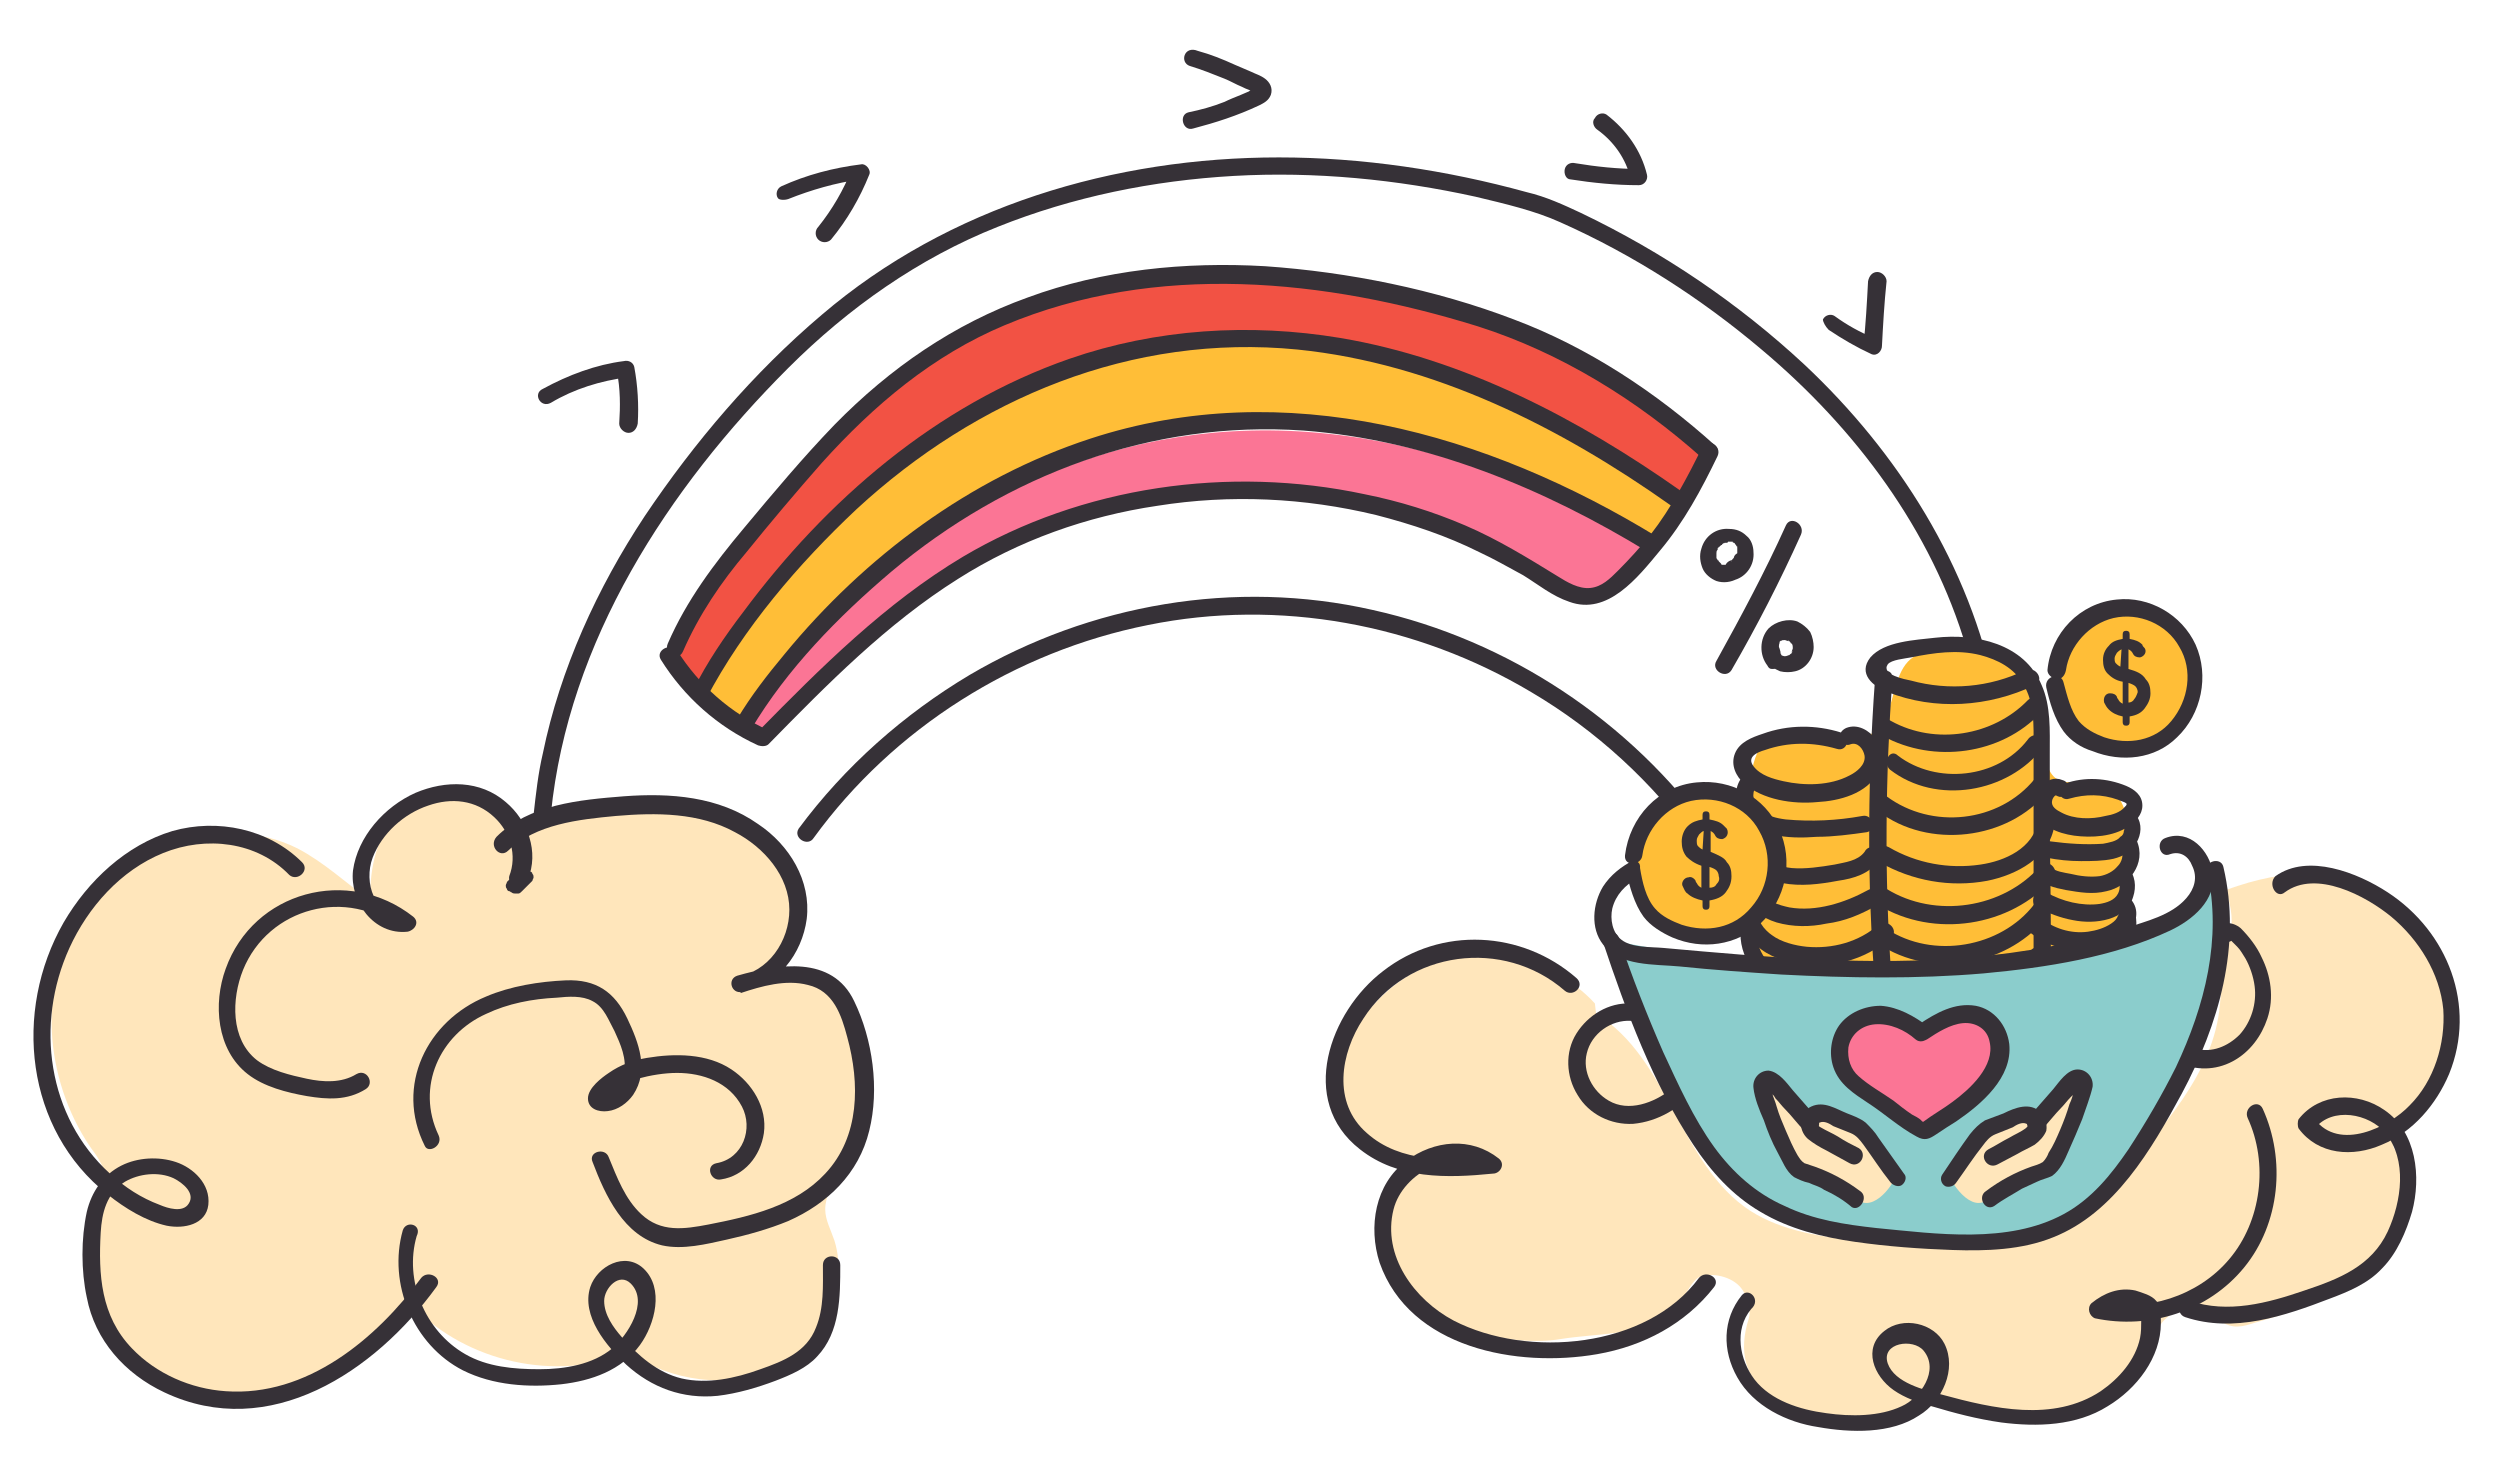 <?xml version="1.0" encoding="UTF-8"?> <svg xmlns="http://www.w3.org/2000/svg" xmlns:xlink="http://www.w3.org/1999/xlink" version="1.1" id="Camada_1" x="0px" y="0px" viewBox="0 0 216 127" style="enable-background:new 0 0 216 127;" xml:space="preserve"> <style type="text/css"> .st0{fill:#F3A18B;} .st1{fill:#8ACCCC;} .st2{fill:#FFE6BB;} .st3{fill:#A2CFA1;} .st4{fill:#8C6AAA;} .st5{fill:#E95346;} .st6{fill:#FABC39;} .st7{fill:#363137;} .st8{fill:#ED7494;} .st9{fill:#2D2250;} .st10{fill:#2C2151;} .st11{fill:#562C85;} .st12{fill:#D8D8D8;} .st13{fill:#B66C4A;} .st14{fill:#62378C;} .st15{fill:none;} .st16{fill:#412B59;} .st17{fill:#FCA48C;} .st18{fill:#B76C4B;} .st19{fill:#8D69B4;} .st20{fill:#FB7595;} .st21{fill:#8BCDCC;} .st22{fill:#FFBE37;} .st23{fill:#9FDEA5;} .st24{fill:#D9D9D9;} .st25{fill:#944A3B;} .st26{fill:#F25244;} .st27{fill:#572A89;} .st28{fill:#2C0755;} </style> <g> <circle class="st22" cx="183.6" cy="58.5" r="6.1"></circle> <path class="st7" d="M183.9,57.8v-1.7c0.2,0.1,0.3,0.2,0.4,0.4c0.1,0.2,0.3,0.3,0.6,0.3l0,0c0.4-0.1,0.6-0.5,0.4-0.8 c-0.1-0.1-0.2-0.2-0.2-0.3c-0.3-0.3-0.6-0.4-1.1-0.5v-0.4c0-0.2-0.1-0.3-0.3-0.3l0,0c-0.2,0-0.3,0.1-0.3,0.3v0.4 c-0.5,0.1-0.9,0.2-1.2,0.6c-0.3,0.3-0.5,0.7-0.5,1.2c0,0.5,0.1,0.9,0.4,1.2c0.3,0.3,0.7,0.6,1.3,0.7v1.9c-0.2-0.1-0.3-0.2-0.4-0.4 c-0.1-0.1-0.1-0.2-0.1-0.2c-0.1-0.2-0.3-0.3-0.6-0.3l0,0c-0.4,0-0.6,0.4-0.5,0.8c0.1,0.2,0.2,0.4,0.4,0.6c0.3,0.3,0.7,0.5,1.2,0.6 v0.5c0,0.2,0.1,0.3,0.3,0.3l0,0c0.2,0,0.3-0.1,0.3-0.3v-0.5c0.6-0.1,1-0.3,1.3-0.7c0.3-0.4,0.5-0.8,0.5-1.3c0-0.5-0.1-0.9-0.4-1.2 C185.1,58.2,184.6,58,183.9,57.8L183.9,57.8z M183.2,57.6c-0.2-0.1-0.3-0.2-0.4-0.3c-0.1-0.1-0.1-0.3-0.1-0.4 c0-0.2,0.1-0.3,0.2-0.5c0.1-0.1,0.2-0.2,0.4-0.3L183.2,57.6L183.2,57.6z M184.4,60.4c-0.1,0.2-0.3,0.3-0.5,0.3V59 c0.3,0.1,0.5,0.2,0.6,0.3c0.1,0.1,0.2,0.3,0.2,0.5C184.6,60.1,184.5,60.3,184.4,60.4L184.4,60.4z"></path> <g> <g> <path class="st7" d="M176.8,59.4c0.3,1.3,0.7,2.7,1.5,3.8c0.6,0.8,1.5,1.4,2.5,1.7c2.5,1,5.4,0.7,7.3-1.2c2.1-2,2.8-5.3,1.6-8 c-1.2-2.6-4-4.2-6.8-3.9c-3.2,0.3-5.7,2.9-6,6.1c0,0.4,0.4,0.7,0.8,0.8c0.4,0,0.7-0.3,0.8-0.8c0.3-2.1,2-4,4.1-4.5 c2.2-0.5,4.6,0.5,5.7,2.5c1.2,2,0.8,4.6-0.7,6.4c-1.4,1.7-3.7,2.1-5.8,1.4c-0.8-0.3-1.6-0.7-2.2-1.4c-0.7-0.9-1-2.2-1.3-3.3 C178.1,58,176.6,58.4,176.8,59.4L176.8,59.4z"></path> </g> </g> </g> <g> <path class="st26" d="M60.4,60c0,0,31.7-54.1,84.8-16.3l3-5c-5.2-4.7-12.9-8.8-19.5-10.9c-8.2-2.6-16.9-4.3-25.5-3.9 s-17.3,2.9-24.3,8C74,35.3,70,39.9,66.2,44.5c-3,3.6-6.1,7.2-7.9,11.5L60.4,60z"></path> </g> <g> <path class="st20" d="M65.1,63.3c0.5,0.3,1.1,0.3,1.5-0.1c4.9-5,9.9-10,15.9-13.7c15.2-9.5,35.9-9.3,50.8,0.6c1.5,1,3.2,2,4.8,1.5 c0.7-0.2,1.2-0.7,1.7-1.2c0.1-0.1,0.1-0.1,0.2-0.1L142,49c0.7-0.4,0.7-1.5,0-1.9c-45.4-26.7-72.7,8.3-77.1,14.6 C64.5,62.2,64.6,62.9,65.1,63.3L65.1,63.3z"></path> </g> <g> <path class="st22" d="M64.8,62.6c0,0,27.7-46.2,78.4-15l2-4C90.2,4.6,61,60,61,60L64.8,62.6z"></path> </g> <g> <path class="st2" d="M137.8,86.7c-1.9-2.1-4.6-3.4-7.4-3.9c-3.2-0.5-6.5,0-9.2,1.8s-6,5.9-6,9.1c0,3.2,3.6,5.3,6.6,6.4 c-2.1,3.7-3.4,8.5-0.6,11.6s9.5,4.7,13.6,4c3.1-0.5,6.7-0.3,9.4-2c1.2-0.7,1.7-3.3,3-3.5s2.9,0.3,3.5,1.5c0.3,0.7,0.6,1.5,0.4,2.2 c-0.9,2.8-0.4,5.3,2.1,6.8s8.2,2.4,11,1.4c0.7-0.2,1.3-0.6,2-0.6c0.8-0.1,1.7,0.2,2.5,0.4c4.7,1.3,9.8,0.7,14.1-1.5 c0.8-0.4,1.6-0.9,2.1-1.7c0.8-1.1,0.9-2.4,1.4-3.6c0.5-1.2,1.9-2.3,3.1-1.7c0.4,0.2,1.5,0.1,1.9,0.4c1,0.7,1.6,1,2.8,0.7 c2.7-0.8,5.4-1.5,7.8-3c2.4-1.5,5-3.8,5.4-6.6c0.2-1.4,1-2.6,1-4c0-0.6-1.7-1.4-1.5-2c0.3-0.6,0.7-1.2,1.2-1.7 c3.5-4.4,5.5-9.6,2.3-14.3s-7-10-18-6c1.2,3.5,0,4-0.5,9.9c-0.5,5.9-5.1,10.9-9.2,15.3c-1.9,2.1-4.1,3.9-6.8,4.9 c-2.1,0.7-4.5,0.8-6.7,0.8c-2.8-0.1-5.5-0.3-8.3-0.6c-3.3-0.3-6.8-0.8-9.6-2.6c-6.1-4-7-13.2-13.3-17"></path> </g> <g> <path class="st2" d="M44.2,75.3c1.6-2.2,0.3-5.7-2.2-6.9c-2.5-1.2-5.6-0.2-7.5,1.7S31.9,75,32,77.8c-2.1-1.5-4-3.3-6.3-4.5 C19.3,70.1,10.8,73,7,79S3.8,93.2,7.8,99.1c0.6,0.8,1.2,1.7,1.4,2.7c0.2,1.3-0.3,2.6-0.7,3.8c-1,3.4-0.3,7.3,1.7,10.2 s5.5,4.9,9,5.1c6.3,0.4,11.7-3.9,16.5-8c4.7,4.8,12.3,6.5,18.6,4c3.7,2.4,8.6,3.2,12.6,1.3c4-1.9,6.5-6.8,5.2-11 c-0.3-0.9-0.8-1.8-0.8-2.7c0-1.1,0.6-2.2,1.1-3.2c1.4-2.5,2.6-5.2,2.7-8.1s-1-5.9-3.4-7.5c-1.9-1.2-4.4-1.3-6.7-1.3 c2.2,0.1,3.9-2.1,4-4.2c0.1-2.1-0.9-4.2-1.9-6.1c-0.6-1.1-1.3-2.2-2.3-2.9c-0.9-0.7-2-1-3.1-1.2c-5.9-1.2-12.2-0.3-17.5,2.5"></path> </g> <g> <g> <path class="st7" d="M47.6,70.3c1.5-14.9,10.1-28.1,20.5-38.5c5.2-5.2,11.3-9.5,18.1-12.2c6.5-2.6,13.4-4,20.4-4.4 c7-0.4,14.1,0.3,20.9,1.8c2.5,0.6,5.1,1.2,7.3,2.2c6.3,2.8,12.2,6.6,17.4,11c8.1,6.8,14.7,15.6,17.7,25.8c0.4,1.4,0.8,2.8,1.1,4.3 c0.2,0.9,1.6,0.5,1.4-0.4c-2.2-11-8.4-20.8-16.5-28.4c-5.7-5.3-12.2-9.7-19.3-13.1c-1.5-0.7-3-1.4-4.7-1.8c-6.9-1.9-14.2-3-21.4-3 C96.3,13.6,82,17.8,71,27.2c-5.9,5-11,11-15.3,17.4c-4.1,6.2-7.3,13.2-8.8,20.5c-0.4,1.7-0.6,3.5-0.8,5.3 C46,71.3,47.5,71.3,47.6,70.3L47.6,70.3z"></path> </g> </g> <g> <g> <path class="st7" d="M70.3,72.4c6.9-9.5,17.4-16.1,28.9-18.4c11.3-2.3,23.2-0.1,33.1,5.8c5.6,3.3,10.5,7.8,14.3,13.1 c0.6,0.8,1.9,0,1.3-0.8c-7-9.8-17.6-16.8-29.3-19.4c-11.9-2.7-24.4-0.5-34.8,5.6C78.1,61.7,73,66.2,69,71.6 C68.5,72.4,69.8,73.2,70.3,72.4L70.3,72.4z"></path> </g> </g> <g> <g> <path class="st7" d="M43.9,73.5c2.4-2.3,6.1-2.7,9.3-3c3.5-0.3,7.2-0.3,10.3,1.4c2.5,1.3,4.7,3.8,4.7,6.7c0,2.7-1.8,5.4-4.6,5.8 c0.1,0.5,0.3,1,0.4,1.4c1.8-0.6,3.9-1.2,5.8-0.7c2.2,0.5,2.9,2.6,3.4,4.5c1.1,4,1.1,8.6-1.9,11.8c-2.6,2.8-6.5,3.7-10.1,4.4 c-2.1,0.4-4.1,0.7-5.8-0.9c-1.4-1.3-2.1-3.2-2.8-4.9c-0.3-0.9-1.8-0.5-1.4,0.4c1.1,2.9,2.7,6.4,6,7.2c1.8,0.4,3.8-0.1,5.6-0.5 c1.8-0.4,3.6-0.9,5.3-1.6c3.4-1.5,6.1-4.1,7-7.8c0.9-3.6,0.3-7.9-1.3-11.2c-1.9-4-6.6-3.2-10.1-2.2c-0.9,0.3-0.5,1.6,0.4,1.4 c3.1-0.5,5.2-3.3,5.6-6.3c0.4-3.3-1.5-6.4-4.2-8.2c-3.4-2.4-7.6-2.7-11.6-2.4c-3.8,0.3-8.2,0.7-11,3.5 C42.2,73.1,43.2,74.2,43.9,73.5L43.9,73.5z"></path> </g> </g> <g> <g> <path class="st7" d="M45.1,77c0.2-0.2,0.5-0.5,0.7-0.7c0.1-0.1,0.1-0.1,0.2-0.2c0-0.1,0.1-0.2,0.1-0.3c0-0.1,0-0.2-0.1-0.3 c0-0.1-0.1-0.2-0.2-0.2c-0.1,0-0.1-0.1-0.2-0.1c-0.1-0.1-0.2-0.1-0.4-0.1c-0.1,0-0.1,0-0.2,0c-0.1,0-0.2,0.1-0.3,0.2 c-0.2,0.2-0.5,0.5-0.7,0.7c-0.1,0.1-0.1,0.1-0.2,0.2c0,0.1-0.1,0.2-0.1,0.3c0,0.1,0,0.2,0.1,0.3c0,0.1,0.1,0.2,0.2,0.2 c0.1,0,0.1,0.1,0.2,0.1c0.1,0.1,0.2,0.1,0.4,0.1c0.1,0,0.1,0,0.2,0C44.9,77.2,45,77.1,45.1,77L45.1,77z"></path> </g> </g> <g> <g> <path class="st7" d="M45.6,76c1-2.4,0-5.1-1.9-6.7c-2.2-1.9-5.2-1.9-7.8-0.8c-2.7,1.2-5,3.8-5.4,6.7c-0.3,2.7,1.8,5.6,4.7,5.3 c0.6-0.1,1.1-0.8,0.5-1.3c-5.6-4.4-13.8-2.2-16.2,4.5c-1.1,3-0.8,7,1.9,9.1c1.4,1.1,3.4,1.6,5.1,1.9c1.8,0.3,3.5,0.4,5.1-0.6 c0.8-0.5,0.1-1.8-0.8-1.3c-1.3,0.8-2.9,0.7-4.3,0.4c-1.4-0.3-3.1-0.7-4.3-1.6c-2.3-1.8-2.2-5.3-1.2-7.8c2.2-5.4,9-7.2,13.6-3.5 c0.2-0.4,0.4-0.9,0.5-1.3c-2.8,0.3-3.7-2.8-2.9-4.9c0.8-2.1,2.7-3.8,4.8-4.5c2-0.7,4.1-0.5,5.7,1c1.4,1.3,2,3.3,1.3,5.1 C43.8,76.5,45.2,76.9,45.6,76L45.6,76z"></path> </g> </g> <g> <g> <path class="st7" d="M26.1,74.5c-2.9-2.9-7.3-3.8-11.2-2.7c-4,1.2-7.3,4.3-9.4,7.9c-4.4,7.7-3.3,17.9,3.8,23.5 c1.5,1.2,3.3,2.3,5.1,2.7c1.5,0.3,3.4-0.1,3.6-1.8c0.2-1.8-1.3-3.2-2.8-3.7c-1.5-0.5-3.3-0.4-4.7,0.3c-1.6,0.8-2.6,2.3-3,4 c-0.5,2.3-0.5,5.1,0,7.4c0.7,3.7,3.3,6.6,6.7,8.2c9.1,4.3,18.2-1.8,23.5-9.1c0.6-0.8-0.7-1.5-1.3-0.8c-3.9,5.3-9.9,10.3-16.9,9.8 c-3-0.2-6-1.5-8.1-3.7c-2.7-2.8-2.9-6.4-2.7-10c0.1-1.7,0.5-3.4,2.1-4.4c1.2-0.7,2.9-0.9,4.2-0.3c0.8,0.4,1.9,1.3,1.3,2.2 c-0.5,0.8-1.8,0.4-2.5,0.1c-1.6-0.6-3-1.5-4.3-2.7C4.1,96.5,3,88.5,6,81.9c1.6-3.5,4.4-6.7,8.1-8.2c3.7-1.5,8.1-1,10.9,1.9 C25.7,76.2,26.8,75.2,26.1,74.5L26.1,74.5z"></path> </g> </g> <g> <g> <path class="st7" d="M34.8,106.3c-1.3,4.6,0.9,9.9,5.2,12.1c2.6,1.3,5.7,1.5,8.5,1.2c2.6-0.3,5.2-1.2,6.8-3.4 c1.3-1.8,2.1-4.9,0.3-6.6c-1.6-1.5-4-0.2-4.6,1.6c-0.8,2.5,1.4,5.1,3.1,6.7c2.2,2,4.9,3,7.9,2.7c1.7-0.2,3.4-0.7,5-1.3 c1.3-0.5,2.7-1.1,3.6-2.1c2-2.1,2-5.2,2-7.9c0-1-1.5-1-1.5,0c0,1.8,0.1,3.7-0.6,5.4c-0.8,2.1-2.8,2.9-4.8,3.6 c-2.2,0.8-4.6,1.3-6.8,0.8c-2.1-0.5-3.8-2-5.2-3.6c-0.7-0.8-1.5-1.9-1.5-3.1c0-1.1,1.3-2.5,2.3-1.5c1.6,1.6-0.3,4.5-1.6,5.6 c-1.7,1.4-4.1,1.8-6.3,1.8c-2.2,0-4.5-0.2-6.4-1.3c-3.5-2-5.3-6.4-4.2-10.2C36.5,105.8,35.1,105.4,34.8,106.3L34.8,106.3z"></path> </g> </g> <g> <g> <path class="st7" d="M37.9,98.1c-2-4.2,0.1-8.7,4.1-10.5c1.9-0.9,4-1.3,6.1-1.4c1-0.1,2.2-0.2,3.1,0.3c1,0.5,1.4,1.7,1.9,2.6 c0.5,1.1,1.1,2.4,0.8,3.7c-0.1,0.5-0.3,0.9-0.7,1.2c-0.1,0.1-0.3,0.3-0.5,0.4c-0.6,0-0.7,0.2-0.4,0.6c0.2-0.2,0.4-0.5,0.6-0.7 c0.2-0.2,0.5-0.4,0.7-0.5c0.5-0.3,1-0.5,1.5-0.6c1.1-0.3,2.3-0.5,3.4-0.5c2.2,0,4.5,0.8,5.6,2.9c1,1.9,0.1,4.5-2.2,4.9 c-1,0.2-0.5,1.6,0.4,1.4c2-0.3,3.4-2,3.7-4c0.3-2.2-1-4.3-2.8-5.5c-2.1-1.4-4.9-1.4-7.3-1c-1.2,0.2-2.3,0.6-3.3,1.3 c-0.6,0.4-1.8,1.3-1.8,2.2c0,0.9,0.9,1.2,1.7,1.1c0.9-0.1,1.7-0.7,2.2-1.4c1.4-2.1,0.5-4.5-0.5-6.6c-1.1-2.3-2.7-3.4-5.3-3.3 c-2.3,0.1-4.8,0.5-6.9,1.4c-5.1,2.1-7.9,7.7-5.3,12.9C37,99.7,38.3,99,37.9,98.1L37.9,98.1z"></path> </g> </g> <g> <g> <path class="st7" d="M140.9,86.7c-1.9-0.1-3.7,1-4.7,2.6c-1,1.6-0.9,3.7,0.1,5.3c1,1.7,2.9,2.6,4.8,2.5c2.2-0.2,4.1-1.4,5.5-3 c1-1,4-4.1,1.8-5.3c-0.8-0.5-1.6,0.8-0.8,1.3c0,0,0,0,0-0.1c0,0.1,0,0.1,0,0.2c0,0.2-0.1,0.4-0.2,0.5c-0.3,0.4-0.6,0.8-0.9,1.2 c-0.6,0.8-1.3,1.6-2.1,2.2c-1.5,1.2-3.7,2-5.4,1c-1.4-0.8-2.3-2.5-1.9-4.1c0.4-1.7,2.1-2.9,3.8-2.8 C141.8,88.2,141.8,86.7,140.9,86.7L140.9,86.7z"></path> </g> </g> <g> <g> <path class="st7" d="M185.4,88.3c0.2,1.6,1.4,2.9,2.8,3.5c1.5,0.7,3.2,0.7,4.7-0.1c1.5-0.8,2.5-2.2,3-3.7c0.6-1.8,0.3-3.7-0.5-5.3 c-0.4-0.9-1.1-1.8-1.8-2.5c-0.7-0.6-1.9-0.7-2,0.4c0,0.4,0.4,0.7,0.8,0.8c0.4,0,0.7-0.3,0.8-0.8c0,0,0-0.1,0-0.1 c-0.1,0.2-0.1,0.4-0.2,0.5c-0.3,0.4-0.6-0.1-0.2,0.3c0.2,0.2,0.3,0.3,0.5,0.5c0.3,0.3,0.5,0.7,0.7,1c0.4,0.7,0.7,1.6,0.8,2.4 c0.2,1.5-0.3,3.1-1.3,4.2c-1,1-2.4,1.6-3.8,1.2c-1.4-0.4-2.4-1.4-2.7-2.8c-0.1-0.4-0.6-0.6-0.9-0.5 C185.5,87.4,185.3,87.9,185.4,88.3L185.4,88.3z"></path> </g> </g> <g> <g> <path class="st7" d="M59,56.3c1.4-3.2,3.3-6,5.5-8.6c2.1-2.6,4.3-5.2,6.5-7.7c4.5-5,9.6-9.3,15.8-11.9c13.1-5.5,27.7-4,40.9,0.1 c7.2,2.3,13.8,6.4,19.4,11.4c0.7,0.6,1.8-0.4,1.1-1.1c-5.1-4.6-11-8.5-17.4-10.9c-6.8-2.6-14.3-4.1-21.5-4.6 c-6.9-0.4-14,0.3-20.5,2.7c-6.4,2.3-11.9,6.1-16.7,11c-2.7,2.8-5.3,5.9-7.8,8.9c-2.6,3.1-5,6.3-6.6,10 C57.3,56.5,58.6,57.2,59,56.3L59,56.3z"></path> </g> </g> <g> <g> <path class="st7" d="M57.1,57c2,3.2,4.9,5.8,8.4,7.4c0.3,0.1,0.7,0.1,0.9-0.1c5.1-5.2,10.2-10.4,16.4-14.3 c5.2-3.3,11.1-5.4,17.2-6.3c6.3-1,12.7-0.7,18.9,0.8c3.1,0.8,6.1,1.8,8.9,3.2c1.3,0.6,2.5,1.3,3.8,2c1.3,0.8,2.5,1.8,4,2.3 c3.3,1.2,5.9-2.1,7.8-4.4c2.1-2.5,3.6-5.3,5-8.2c0.4-0.9-0.9-1.6-1.3-0.8c-1.3,2.6-2.7,5.3-4.5,7.6c-0.9,1.1-1.8,2.1-2.8,3.1 c-0.7,0.7-1.4,1.4-2.4,1.5c-1,0.1-2-0.5-2.8-1c-2.6-1.6-5.2-3.2-8-4.4c-2.8-1.2-5.7-2.1-8.7-2.7c-11.7-2.5-24.4-0.7-34.7,5.4 c-6.7,4-12.3,9.6-17.7,15.1c0.3,0,0.6-0.1,0.9-0.1c-3.3-1.5-6-3.9-7.9-6.9C57.9,55.5,56.6,56.2,57.1,57L57.1,57z"></path> </g> </g> <g> <g> <path class="st7" d="M61,60.4C64.2,54.3,69,48.7,74,44c10.4-9.6,23.8-15.2,38.1-13.8c11.8,1.2,22.7,6.7,32.3,13.5 c0.8,0.6,1.5-0.7,0.8-1.3c-8.8-6.2-18.7-11.4-29.4-13.2c-7.8-1.3-15.9-0.8-23.4,1.8c-11.5,4-21,12.2-28.2,21.9 c-1.6,2.1-3.1,4.3-4.3,6.7C59.3,60.4,60.6,61.2,61,60.4L61,60.4z"></path> </g> </g> <g> <g> <path class="st7" d="M64.9,63c3.1-5.2,7.5-9.7,12.1-13.6c10-8.4,22.5-13.1,35.6-12.2c10.7,0.8,20.8,5,29.8,10.5 c0.8,0.5,1.6-0.8,0.8-1.3c-14.7-9-32.2-14-49-8.5c-10.4,3.4-19.5,10.2-26.4,18.6c-1.5,1.8-2.9,3.6-4.1,5.6 C63.1,63.1,64.4,63.8,64.9,63L64.9,63z"></path> </g> </g> <g> <g> <path class="st7" d="M136.2,84.5c-4.7-4.1-11.7-4.5-16.7-0.6c-4.6,3.5-7.4,11.2-2,15.4c3.3,2.6,7.5,2.5,11.5,2.1 c0.6,0,1.1-0.8,0.5-1.3c-2.4-1.9-5.6-1.6-8,0.2c-2.7,2-3.3,5.7-2.3,8.8c2.6,7.4,11.9,9.1,18.8,7.9c4-0.7,7.6-2.6,10.1-5.8 c0.6-0.8-0.7-1.5-1.3-0.8c-4.5,6.1-14.8,7-21.2,3.7c-3.4-1.8-6.2-5.6-5.2-9.6c0.8-3.2,5.2-5.5,8-3.2c0.2-0.4,0.4-0.9,0.5-1.3 c-3.7,0.3-7.9,0.5-10.8-2.1c-3-2.6-2.3-6.9-0.3-9.9c3.8-5.9,12.1-7,17.4-2.4C135.9,86.2,137,85.2,136.2,84.5L136.2,84.5z"></path> </g> </g> <g> <g> <path class="st7" d="M150.5,111.9c-1.7,2.1-1.7,4.8-0.4,7.1c1.4,2.5,4.3,3.9,7,4.3c2.8,0.5,6.3,0.6,8.7-1c2-1.2,3.3-4,2.2-6.2 c-0.9-1.8-3.6-2.4-5.2-1.1c-1.9,1.5-0.9,3.9,0.8,5.1c1,0.7,2.2,1.1,3.3,1.4c2,0.6,3.9,1.1,6,1.4c3.1,0.4,6.5,0.3,9.2-1.4 c2.5-1.5,4.6-4.2,4.6-7.2c0-0.6,0-1.5-0.4-1.9c-0.4-0.5-1.2-0.7-1.8-0.9c-1.4-0.3-2.7,0.2-3.8,1.1c-0.4,0.4-0.2,1.1,0.3,1.3 c4.7,1,9.8-0.6,12.9-4.4c3.1-3.8,3.6-9.3,1.6-13.7c-0.4-0.9-1.7-0.1-1.3,0.8c1.8,3.9,1.2,8.9-1.6,12.2c-2.7,3.2-7.2,4.6-11.2,3.7 c0.1,0.4,0.2,0.8,0.3,1.3c0.8-0.7,1.9-0.9,2.8-0.5c0.5,0.2,0.5,0.3,0.5,0.8c0,0.5,0,1-0.1,1.5c-0.4,1.9-1.8,3.5-3.4,4.6 c-4.1,2.7-9.3,1.5-13.7,0.3c-1.5-0.4-4.1-1-4.7-2.7c-0.6-1.8,2.2-2.2,3.1-1.1c1.4,1.7-0.3,4.1-1.9,4.8c-1.9,0.9-4.4,0.9-6.5,0.6 c-2.3-0.3-4.8-1.1-6.2-2.9c-1.3-1.7-1.8-4.3-0.3-6.1C152.2,112.3,151.1,111.2,150.5,111.9L150.5,111.9z"></path> </g> </g> <g> <g> <path class="st7" d="M197.4,77.1c2.7-2,7,0.3,9.2,2.1c2.4,2,4.2,4.9,4.5,8c0.2,3-0.8,6.2-2.9,8.3c-1.8,1.9-6.1,4-8.2,1.2 c0,0.3,0,0.5,0,0.8c1.5-1.9,4.7-1.3,6.1,0.4c1.9,2.3,1.4,5.9,0.2,8.5c-1.4,3-4.2,4.1-7.2,5.1c-3.2,1.1-6.6,2-9.9,0.9 c-0.9-0.3-1.3,1.1-0.4,1.4c4.2,1.4,8.6-0.1,12.5-1.6c1.6-0.6,3.3-1.3,4.5-2.6c1.3-1.3,2.1-3.2,2.6-4.9c0.8-3,0.4-6.9-2.4-8.8 c-2.3-1.6-5.6-1.5-7.4,0.8c-0.1,0.2-0.1,0.6,0,0.8c1.7,2.3,4.7,2.5,7.2,1.4c2.7-1.1,4.7-3.5,5.8-6.1c2.4-5.9-0.1-12.3-5.3-15.7 c-2.6-1.7-6.9-3.4-9.7-1.4C195.9,76.4,196.7,77.7,197.4,77.1L197.4,77.1z"></path> </g> </g> <g> <g> <path class="st7" d="M47.6,34.8c2-1.2,4.3-1.9,6.6-2.2c-0.3-0.2-0.6-0.3-0.9-0.5c0.3,1.5,0.3,3,0.2,4.5c0,0.4,0.4,0.8,0.8,0.8 c0.4,0,0.7-0.3,0.8-0.8c0.1-1.6,0-3.3-0.3-4.9c-0.1-0.4-0.5-0.6-0.9-0.5c-2.4,0.3-4.8,1.2-7,2.4C46,34,46.7,35.3,47.6,34.8 L47.6,34.8z"></path> </g> </g> <g> <g> <path class="st7" d="M68.1,17.2c2-0.8,4.1-1.4,6.2-1.7c-0.2-0.3-0.5-0.6-0.7-0.9c-0.7,1.8-1.7,3.5-2.9,5c-0.3,0.3-0.3,0.8,0,1.1 c0.3,0.3,0.8,0.3,1.1,0c1.4-1.7,2.5-3.6,3.3-5.6c0.2-0.4-0.3-1-0.7-0.9c-2.4,0.3-4.7,0.9-6.9,1.9c-0.4,0.2-0.5,0.7-0.3,1 C67.3,17.3,67.8,17.3,68.1,17.2L68.1,17.2z"></path> </g> </g> <g> <g> <path class="st7" d="M102.8,5.7c1,0.3,2,0.7,3,1.1c0.5,0.2,1,0.5,1.5,0.7c0.2,0.1,0.4,0.2,0.7,0.3c0.1,0,0.2,0.2,0.3,0.2 c-0.1,0,0-0.4,0-0.4c0,0,0,0,0,0c0,0-0.1,0.1-0.1,0.1c-0.1,0.1-0.2,0.1-0.3,0.2c-0.2,0.1-0.5,0.2-0.7,0.3c-0.5,0.2-1,0.4-1.4,0.6 c-1,0.4-2.1,0.7-3.1,0.9c-0.9,0.2-0.5,1.7,0.4,1.4c1.9-0.5,3.8-1.1,5.7-2c0.4-0.2,0.8-0.4,1-0.9c0.2-0.6-0.1-1.1-0.5-1.4 c-0.4-0.3-0.8-0.4-1.2-0.6c-0.5-0.2-0.9-0.4-1.4-0.6c-1.1-0.5-2.1-0.9-3.2-1.2C102.3,3.9,101.9,5.4,102.8,5.7L102.8,5.7z"></path> </g> </g> <g> <g> <path class="st7" d="M138,11.2c1.4,1,2.5,2.5,2.9,4.3c0.2-0.3,0.5-0.6,0.7-0.9c-1.8,0-3.7-0.2-5.5-0.5c-0.4-0.1-0.8,0.1-0.9,0.5 c-0.1,0.4,0.1,0.9,0.5,0.9c1.9,0.3,3.9,0.5,5.9,0.5c0.5,0,0.8-0.5,0.7-0.9c-0.5-2.1-1.8-3.9-3.5-5.2c-0.3-0.2-0.8-0.1-1,0.3 C137.5,10.5,137.7,11,138,11.2L138,11.2z"></path> </g> </g> <g> <g> <path class="st7" d="M158,28.5c1.2,0.8,2.4,1.5,3.7,2.1c0.5,0.2,0.9-0.3,0.9-0.7c0.1-1.9,0.2-3.7,0.4-5.6c0-0.4-0.4-0.8-0.8-0.8 c-0.4,0-0.7,0.3-0.8,0.8c-0.1,1.9-0.2,3.7-0.4,5.6c0.3-0.2,0.6-0.5,0.9-0.7c-1.2-0.5-2.3-1.1-3.4-1.9c-0.3-0.2-0.8-0.1-1,0.3 C157.5,27.8,157.7,28.2,158,28.5L158,28.5z"></path> </g> </g> <g> <g> <g> <path class="st7" d="M154.3,45.4c-1.8,4-3.9,7.9-6,11.7c-0.5,0.8,0.8,1.6,1.3,0.8c2.2-3.8,4.2-7.7,6-11.7 C156,45.3,154.7,44.5,154.3,45.4L154.3,45.4z"></path> </g> </g> <g> <g> <path class="st7" d="M149.9,50.1c1-0.3,1.7-1.3,1.6-2.4c0-0.5-0.2-1.1-0.6-1.4c-0.4-0.4-0.9-0.6-1.5-0.6 c-1.1-0.1-2.1,0.6-2.4,1.7c-0.2,0.6-0.1,1.2,0.1,1.7c0.2,0.5,0.7,0.9,1.2,1.1c0.6,0.2,1.3,0.1,1.8-0.2c0.5-0.3,1-0.8,1.1-1.4 c0-0.2,0-0.4-0.1-0.6c-0.1-0.2-0.3-0.3-0.4-0.3c-0.2,0-0.4,0-0.6,0.1c-0.2,0.1-0.3,0.3-0.3,0.4c0,0.1,0,0.1-0.1,0.2 c0,0.1,0.1-0.2,0-0.1c0,0,0,0.1,0,0.1c0,0,0,0.1-0.1,0.1c-0.1,0.1,0.1-0.2,0,0c0,0.1-0.1,0.1-0.1,0.1c-0.1,0-0.1,0.1,0.1,0 c0,0-0.1,0-0.1,0.1c0,0-0.2,0.1-0.2,0.1c0,0,0.2-0.1,0.1,0c0,0-0.1,0-0.1,0c-0.1,0-0.1,0-0.2,0c0.1,0,0.1,0,0.2,0 c-0.1,0-0.2,0-0.4,0c0.1,0,0.1,0,0.2,0c-0.1,0-0.1,0-0.2,0c0,0-0.1,0-0.1,0c0.2,0.1,0.1,0,0,0c0,0-0.1,0-0.1-0.1 c-0.1-0.1,0,0,0,0c0,0-0.1-0.1-0.2-0.2c0-0.1-0.1-0.1,0,0c0,0,0-0.1-0.1-0.1c0-0.1-0.1-0.1-0.1-0.2c-0.1-0.1,0.1,0.2,0,0 c0,0,0-0.1,0-0.1c0-0.1,0-0.2,0-0.2c0,0.1,0,0.1,0,0.2c0-0.2,0-0.3,0-0.5c0,0.1,0,0.1,0,0.2c0-0.1,0-0.2,0.1-0.3 c0-0.1,0.1-0.2,0,0c0,0,0-0.1,0-0.1c0,0,0-0.1,0.1-0.1c0-0.1,0.1-0.1,0,0c0.1-0.1,0.1-0.1,0.2-0.2c0.1,0,0.2-0.1,0,0 c0,0,0.1,0,0.1-0.1c0.1,0,0.1-0.1,0.2-0.1c0.1,0-0.2,0.1,0,0c0,0,0.1,0,0.1,0c0.1,0,0.2,0,0.2-0.1c-0.1,0-0.1,0-0.2,0 c0.2,0,0.3,0,0.5,0c-0.1,0-0.1,0-0.2,0c0.1,0,0.1,0,0.2,0c0,0,0.1,0,0.1,0c0.1,0.1-0.1,0-0.1,0c0,0,0.2,0.1,0.2,0.1 c0.1,0.1-0.1-0.1,0,0c0,0,0.1,0,0.1,0.1c0,0,0.1,0.1,0.1,0.1c0.1,0.1-0.1-0.2,0,0c0,0.1,0.1,0.1,0.1,0.2c0.1,0.1-0.1-0.2,0-0.1 c0,0,0,0.1,0,0.1c0,0.1,0,0.1,0,0.2c0-0.1,0-0.1,0-0.2c0,0.2,0,0.3,0,0.5c0-0.1,0-0.1,0-0.2c0,0.1,0,0.1,0,0.2 c0,0.1-0.1,0.2-0.1,0.2c0,0,0.1-0.2,0-0.1c0,0,0,0.1,0,0.1c0,0.1-0.1,0.1-0.1,0.2c0.1-0.2,0.1-0.1,0-0.1c0,0,0,0.1-0.1,0.1 c0,0,0,0-0.1,0.1c-0.1,0-0.1,0.1,0.1,0c-0.1,0-0.1,0.1-0.2,0.1c-0.1,0-0.1,0,0.1,0c0,0-0.1,0-0.1,0c-0.4,0.1-0.7,0.5-0.5,0.9 C149.1,50,149.5,50.3,149.9,50.1L149.9,50.1z"></path> </g> </g> <g> <g> <path class="st7" d="M152.6,57.1c0.3,0.4,0.7,0.7,1.2,0.9c0.4,0.1,0.9,0.1,1.3,0c0.9-0.2,1.6-1.1,1.6-2.1c0-0.4-0.1-0.9-0.3-1.3 c-0.3-0.4-0.7-0.7-1.1-0.9c-0.8-0.3-1.9,0-2.5,0.6c-0.8,0.9-0.8,2.3-0.1,3.2c0.1,0.2,0.2,0.3,0.4,0.3c0.2,0,0.4,0,0.6-0.1 c0.3-0.2,0.5-0.7,0.3-1c-0.1-0.1-0.2-0.3-0.2-0.4c0,0.1,0.1,0.1,0.1,0.2c-0.1-0.2-0.1-0.4-0.2-0.6c0,0.1,0,0.1,0,0.2 c0-0.2,0-0.3,0-0.5c0,0.1,0,0.1,0,0.2c0-0.2,0.1-0.3,0.1-0.4c0,0.1-0.1,0.1-0.1,0.2c0-0.1,0.1-0.2,0.1-0.2 c0.1-0.1-0.1,0.1-0.1,0.1c0,0,0,0,0,0c0,0,0.1-0.1,0.1-0.1c0,0,0.1-0.1,0,0c-0.1,0.1,0,0,0,0c0.1,0,0.2-0.1,0.2-0.1 c-0.1,0-0.1,0.1-0.2,0.1c0.1-0.1,0.3-0.1,0.4-0.1c-0.1,0-0.1,0-0.2,0c0.1,0,0.3,0,0.4,0c-0.1,0-0.1,0-0.2,0 c0.1,0,0.2,0.1,0.4,0.1c-0.1,0-0.1-0.1-0.2-0.1c0.1,0,0.2,0.1,0.2,0.1c0.1,0.1-0.1-0.1,0,0c0,0,0.1,0.1,0.1,0.1 c0,0,0,0.1,0.1,0.1c-0.2-0.2-0.1-0.1,0,0c0,0.1,0.1,0.1,0.1,0.2c0-0.1-0.1-0.1-0.1-0.2c0.1,0.1,0.1,0.3,0.1,0.4 c0-0.1,0-0.1,0-0.2c0,0.1,0,0.3,0,0.4c0-0.1,0-0.1,0-0.2c0,0.1-0.1,0.2-0.1,0.4c0-0.1,0.1-0.1,0.1-0.2c0,0.1-0.1,0.2-0.1,0.2 c-0.1,0.2,0.1-0.1,0,0c0,0,0,0.1-0.1,0.1c0,0-0.1,0.1-0.1,0.1c-0.1,0.1,0.2-0.1,0,0c-0.1,0-0.1,0.1-0.2,0.1 c0.1,0,0.1-0.1,0.2-0.1c-0.1,0-0.2,0.1-0.4,0.1c0.1,0,0.1,0,0.2,0c-0.1,0-0.3,0-0.4,0c0.1,0,0.1,0,0.2,0c-0.1,0-0.3-0.1-0.4-0.1 c0.1,0,0.1,0.1,0.2,0.1c-0.1,0-0.1,0-0.2-0.1c-0.1,0-0.2-0.2,0,0c0,0-0.1-0.1-0.1-0.1c0,0,0,0-0.1-0.1c-0.1-0.1,0.1,0.2,0,0.1 c-0.1-0.2-0.3-0.3-0.4-0.3c-0.2,0-0.4,0-0.6,0.1C152.5,56.2,152.3,56.7,152.6,57.1L152.6,57.1z"></path> </g> </g> </g> <g> <path class="st22" d="M159.4,64.4c-1.8,0.3-3.5-1.4-5.4-1.2c-2.4,0.4-2.9,3.6-2.8,6.1c0.3,6,0.6,12.1,0.9,18.1c0.1,2.2,0.3,4.6,2,6 c2.5,2.1,6.3,0.4,9-1.2c0.1,2.6,3,4,5.5,4.4c2.7,0.4,6.1-0.4,6.7-3c0.2-0.9,0-1.9,0.1-2.8c0.1-0.9,0.7-1.9,1.6-2 c0.4,0,0.9,0.2,1.3,0.3c1.2,0.2,2.4-0.6,3.1-1.7s0.8-2.3,1-3.6c0.4-3.1,0.8-6.3,1.2-9.4c0.2-1.4,0.4-2.9,0-4.3s-1.6-2.7-3-2.7 c-0.9,0-1.9,0.4-2.7,0c-0.5-0.2-0.8-0.7-1-1.2c-1.2-2.7-0.5-6.3-2.5-8.5c-1.7-1.8-4.5-1.7-7-1.5c-0.6,0-1.2,0.1-1.8,0.4 c-1.6,0.8-1.8,2.9-2.4,4.7s-2.6,3.4-3.9,2.2"></path> </g> <g> <g> <g> <path class="st7" d="M162,58.7c-0.7,9.6-0.7,19.2,0.2,28.8c0.2,2.2,0.2,4.4,0.7,6.6c0.4,1.6,1.5,2.8,3,3.4 c1.5,0.6,3.2,0.8,4.8,0.9c1.6,0.1,3.4-0.1,4.6-1.2c2.7-2.4,1.9-7.1,1.9-10.3c0-4.9,0-9.7-0.1-14.6c0-2.4,0-4.8,0-7.2 c0-2,0.1-4.1-0.7-5.9c-1.5-3.6-5.7-4.5-9.2-4.1c-1.7,0.2-4.4,0.3-5.6,1.7c-1.1,1.4,0.2,2.5,1.5,3c4.1,1.6,8.7,1.3,12.7-0.6 c0.9-0.4,0.1-1.7-0.8-1.3c-3.1,1.5-6.6,1.8-9.9,0.9c-0.5-0.1-2.6-0.5-2-1.4c0.3-0.4,1.5-0.5,2-0.6c2-0.4,4-0.7,6-0.2 c1.5,0.4,2.9,1.1,3.7,2.5c1,1.6,0.9,3.6,0.9,5.4c0,3.8,0,7.6,0,11.4s0,7.6,0,11.4c0,2.6,0.9,7.5-1.9,9c-1.3,0.7-3,0.5-4.5,0.3 c-1.4-0.2-3.1-0.4-4.2-1.5c-1.2-1.2-1-3.5-1.2-5c-0.2-2-0.4-3.9-0.5-5.9c-0.6-8.5-0.5-17.1,0.1-25.6 C163.6,57.7,162.1,57.7,162,58.7L162,58.7z"></path> </g> </g> <g> <g> <path class="st7" d="M162.7,63.6c4.4,2.4,10.2,1.6,13.6-2c0.7-0.7-0.4-1.8-1.1-1.1c-3,3.1-8,3.9-11.8,1.8 C162.7,61.8,161.9,63.1,162.7,63.6L162.7,63.6z"></path> </g> </g> <g> <g> <path class="st7" d="M163.3,66.5c4,3.1,10.2,2,13.2-1.9c0.2-0.3,0-0.8-0.3-1c-0.4-0.2-0.8,0-1,0.3c-2.6,3.4-7.9,3.9-11.2,1.4 C163.3,64.6,162.6,65.9,163.3,66.5L163.3,66.5z"></path> </g> </g> <g> <g> <path class="st7" d="M162.3,70.1c4.3,3.3,11.2,2.5,14.6-1.7c0.6-0.7-0.4-1.8-1.1-1.1c-3.1,3.8-8.9,4.4-12.8,1.5 C162.3,68.3,161.6,69.6,162.3,70.1L162.3,70.1z"></path> </g> </g> <g> <g> <path class="st7" d="M162.4,74.5c2.8,1.6,6.1,2.2,9.3,1.6c2.5-0.5,5.4-2,5.8-4.8c0.1-0.9-1.3-1.4-1.4-0.4c-0.4,2.4-2.9,3.5-5,3.8 c-2.7,0.4-5.5-0.1-7.9-1.5C162.3,72.7,161.6,74,162.4,74.5L162.4,74.5z"></path> </g> </g> <g> <g> <path class="st7" d="M162.3,78.2c4.8,2.9,11.4,1.9,15.1-2.3c0.6-0.7-0.4-1.8-1.1-1.1c-3.2,3.7-9.1,4.6-13.3,2 C162.3,76.4,161.5,77.7,162.3,78.2L162.3,78.2z"></path> </g> </g> <g> <g> <path class="st7" d="M162.7,81.8c4.8,2.9,11.5,1.4,14.6-3.2c0.5-0.8-0.8-1.5-1.3-0.8c-2.7,3.9-8.5,5.1-12.6,2.7 C162.6,80,161.9,81.3,162.7,81.8L162.7,81.8z"></path> </g> </g> <g> <g> <path class="st7" d="M163.7,85.2c4.5,2,9.9,1.1,13.6-2.2c0.7-0.7-0.3-1.7-1.1-1.1c-3.1,2.8-7.9,3.7-11.8,2 C163.6,83.5,162.9,84.8,163.7,85.2L163.7,85.2z"></path> </g> </g> <g> <g> <path class="st7" d="M161.8,87.9c1.7,3.2,5.8,3.1,8.8,2.1c2.6-0.8,6.2-2,6.5-5.2c0.1-1-1.4-1-1.5,0c-0.2,2.3-3.5,3.2-5.3,3.7 c-2.3,0.7-5.7,1.1-7.1-1.5C162.6,86.3,161.3,87,161.8,87.9L161.8,87.9z"></path> </g> </g> <g> <g> <path class="st7" d="M163.7,91.9c4.1,2.8,9.8,2.5,13.6-0.6c0.8-0.6-0.3-1.7-1.1-1.1c-3.3,2.7-8.3,2.8-11.8,0.4 C163.6,90,162.9,91.3,163.7,91.9L163.7,91.9z"></path> </g> </g> <g> <g> <path class="st7" d="M159.1,63.3c-2.2-0.7-4.6-0.7-6.8,0.1c-0.9,0.3-2,0.7-2.4,1.7c-0.4,1,0.1,2,0.8,2.6c1.6,1.4,4.2,1.8,6.3,1.6 c1.9-0.1,4.3-0.7,5.3-2.6c0.5-0.9,0.4-2-0.2-2.8c-0.6-0.8-1.6-1.4-2.6-1c-0.4,0.2-0.6,0.5-0.5,0.9c0.1,0.4,0.5,0.7,0.9,0.5 c0.6-0.2,1.1,0.4,1.2,1c0.1,0.8-0.7,1.4-1.3,1.7c-1.7,0.9-3.9,0.9-5.7,0.5c-0.9-0.2-2-0.5-2.6-1.3c-0.6-0.8,0.3-1.2,1-1.4 c2-0.7,4.1-0.7,6.2-0.1C159.6,65,160,63.6,159.1,63.3L159.1,63.3z"></path> </g> </g> <g> <g> <path class="st7" d="M150.4,67.3c-0.6,0.9-0.5,2.1,0,3c0.6,1,1.6,1.6,2.7,1.8c1.3,0.3,2.6,0.3,3.9,0.2c1.4,0,2.9-0.2,4.3-0.4 c0.9-0.2,0.5-1.6-0.4-1.4c-2.2,0.4-4.4,0.5-6.6,0.3c-0.8-0.1-1.7-0.3-2.3-0.9c-0.5-0.5-0.7-1.3-0.3-1.9 C152.3,67.3,151,66.5,150.4,67.3L150.4,67.3z"></path> </g> </g> <g> <g> <path class="st7" d="M150.4,70.5c-1.2,2.6,1,5.3,3.6,5.8c1.6,0.3,3.2,0.1,4.8-0.2c1.4-0.2,2.7-0.6,3.6-1.8c0.2-0.3,0.1-0.8-0.3-1 c-0.4-0.2-0.8-0.1-1,0.3c-0.6,0.8-1.7,0.9-2.6,1.1c-1.2,0.2-2.5,0.4-3.7,0.3c-1-0.1-1.9-0.5-2.6-1.3c-0.5-0.6-0.8-1.6-0.5-2.3 C152.1,70.4,150.9,69.6,150.4,70.5L150.4,70.5z"></path> </g> </g> <g> <g> <path class="st7" d="M151.3,73.8c-0.9,0.9-1.1,2.3-0.7,3.4c0.5,1.3,1.6,2.1,2.9,2.5c1.4,0.4,2.9,0.4,4.3,0.1 c1.6-0.2,3-0.8,4.4-1.6c0.8-0.5,0.1-1.8-0.8-1.3c-2,1.1-4.5,1.9-6.8,1.5c-0.9-0.2-2-0.5-2.4-1.4c-0.4-0.7-0.4-1.6,0.2-2.2 C153.1,74.2,152.1,73.1,151.3,73.8L151.3,73.8z"></path> </g> </g> <g> <g> <path class="st7" d="M151.2,77.6c-1.1,1.1-0.6,2.6,0.2,3.7c0.9,1.1,2.4,1.7,3.7,1.9c2.9,0.6,6-0.2,8.3-2.2 c0.7-0.6-0.3-1.7-1.1-1.1c-1.7,1.5-4,2.1-6.2,1.9c-1-0.1-2.2-0.4-3-1c-0.6-0.4-1.6-1.5-0.9-2.1C153,78,151.9,77,151.2,77.6 L151.2,77.6z"></path> </g> </g> <g> <g> <path class="st7" d="M150.5,79.7c-0.6,2.5,1.1,5,3.3,6.1c2.8,1.3,6.1,0.6,8.9-0.4c0.9-0.3,0.5-1.7-0.4-1.4 c-2.3,0.8-5.1,1.5-7.5,0.6c-1.7-0.7-3.4-2.5-2.9-4.5C152.1,79.1,150.7,78.7,150.5,79.7L150.5,79.7z"></path> </g> </g> <g> <g> <path class="st7" d="M150.7,83.5c0.1,3,2.1,5.7,4.9,6.7c2.8,1,6.2,0,8.1-2.3c0.6-0.7-0.4-1.8-1.1-1.1c-1.6,1.9-4.2,2.7-6.5,1.9 c-2.2-0.7-3.9-3-4-5.3C152.1,82.6,150.6,82.6,150.7,83.5L150.7,83.5z"></path> </g> </g> <g> <g> <path class="st7" d="M151.8,86.2c-1.4,3,0,6.7,2.8,8.3c3.2,1.9,7.3,0.8,9.9-1.5c0.7-0.7-0.3-1.7-1.1-1.1 c-2.1,1.9-5.4,2.8-7.9,1.4c-2.1-1.2-3.4-4-2.4-6.3C153.5,86.1,152.2,85.3,151.8,86.2L151.8,86.2z"></path> </g> </g> <g> <g> <g> <path class="st7" d="M178.8,69c1.4-0.4,2.8-0.4,4.2,0.1c0.2,0.1,0.6,0.2,0.7,0.3c0.1,0.1,0,0.2-0.1,0.3 c-0.4,0.5-1.1,0.7-1.7,0.8c-1.2,0.3-2.7,0.3-3.8-0.3c-0.4-0.2-0.9-0.5-0.8-1c0-0.1,0.1-0.3,0.2-0.4c0.1-0.1,0.1-0.1,0.3,0 c0.4,0.2,0.8-0.2,0.9-0.5c0.1-0.4-0.1-0.8-0.5-0.9c-1.4-0.6-2.7,1.2-2.4,2.5c0.4,1.5,2,2.1,3.4,2.3c1.5,0.2,3.4,0.1,4.7-0.8 c0.6-0.4,1.2-1,1.2-1.8c0-0.9-0.7-1.4-1.4-1.7c-1.7-0.7-3.6-0.8-5.3-0.2C177.5,67.9,177.9,69.3,178.8,69L178.8,69z"></path> </g> </g> <g> <g> <path class="st7" d="M183.4,71.3c0.1,0.2,0.2,0.3,0.1,0.5c0,0.2-0.1,0.4-0.3,0.5c-0.3,0.4-1,0.5-1.5,0.6c-1.5,0.1-3,0-4.5-0.2 c-0.4-0.1-0.8,0.1-0.9,0.5c-0.1,0.4,0.1,0.9,0.5,0.9c1,0.2,2,0.3,3,0.3c0.9,0,1.9,0,2.8-0.2c0.8-0.2,1.6-0.6,2-1.4 c0.4-0.7,0.5-1.6,0-2.3c-0.2-0.3-0.7-0.5-1-0.3C183.3,70.4,183.1,70.9,183.4,71.3L183.4,71.3z"></path> </g> </g> <g> <g> <path class="st7" d="M183.3,73.5c0.2,0.4,0,1-0.3,1.3c-0.4,0.5-1,0.8-1.6,0.9c-0.8,0.1-1.7,0-2.5-0.2c-0.5-0.1-1.4-0.2-1.7-0.6 c-0.2-0.3-0.6-0.5-1-0.3c-0.3,0.2-0.5,0.7-0.3,1c0.6,0.9,1.6,1.1,2.6,1.3c1.2,0.2,2.3,0.4,3.5,0.1c1.9-0.4,3.5-2.4,2.6-4.4 c-0.2-0.4-0.7-0.5-1-0.3C183.2,72.7,183.2,73.1,183.3,73.5L183.3,73.5z"></path> </g> </g> <g> <g> <path class="st7" d="M182.9,76c0.3,0.3,0.3,0.8,0.1,1.2c-0.3,0.6-1,0.8-1.6,0.9c-1.5,0.2-3.2-0.2-4.6-1 c-0.8-0.5-1.6,0.8-0.8,1.3c1,0.5,2,0.9,3.1,1.1c1,0.2,2.1,0.2,3.1-0.1c1-0.3,1.8-0.9,2.1-1.9c0.3-0.9,0.2-1.9-0.5-2.6 C183.3,74.3,182.2,75.3,182.9,76L182.9,76z"></path> </g> </g> <g> <g> <path class="st7" d="M183,78.7C182.8,78.5,183.2,78.8,183,78.7C183.1,78.7,183.1,78.9,183,78.7c0.1,0.2,0.1,0.3,0,0.4 c-0.1,0.3-0.3,0.5-0.6,0.7c-0.6,0.4-1.3,0.6-2,0.7c-1.5,0.2-3-0.3-4.1-1.2c-0.7-0.6-1.8,0.4-1.1,1.1c1.6,1.4,3.8,2,6,1.6 c1-0.2,2-0.6,2.7-1.4c0.7-0.8,1-2,0.2-2.9C183.4,77,182.3,78,183,78.7L183,78.7z"></path> </g> </g> <g> <g> <path class="st7" d="M183.2,79.5c0.3,1.2-0.8,2.4-1.9,2.8c-1.6,0.6-3.5,0.1-5.1-0.4c-0.9-0.3-1.3,1.2-0.4,1.4 c2,0.7,4.3,1.2,6.3,0.2c1.7-0.8,2.8-2.6,2.4-4.5C184.4,78.2,183,78.6,183.2,79.5L183.2,79.5z"></path> </g> </g> <g> <g> <path class="st7" d="M183,81.9c-0.1,1.5-1.1,3-2.6,3.5c-1.6,0.5-3.3,0-4.3-1.3c-0.3-0.3-0.8-0.3-1.1,0c-0.3,0.3-0.3,0.7,0,1.1 c1.4,1.6,3.8,2.4,5.9,1.6c2.1-0.7,3.5-2.7,3.6-4.9C184.6,80.9,183.1,80.9,183,81.9L183,81.9z"></path> </g> </g> <g> <g> <path class="st7" d="M182.4,84.3c0.7,1.5-0.2,3.3-1.6,4.1c-1.7,0.9-3.9,0.3-5.2-0.9c-0.7-0.6-1.8,0.4-1.1,1.1 c1.9,1.7,4.8,2.4,7.1,1.1c2-1.2,3-3.9,2-6.1c-0.2-0.4-0.7-0.5-1-0.3C182.3,83.5,182.3,84,182.4,84.3L182.4,84.3z"></path> </g> </g> </g> </g> <g> <path class="st21" d="M139.2,81.2c1.4,4.3,3.1,8.5,5.1,12.5c1.8,3.6,3.8,7.3,7.1,9.6c4,2.8,9.1,3.3,14,3.6 c4.7,0.4,9.7,0.6,13.7-1.8c2.7-1.6,4.7-4.3,6.4-7c4.4-6.9,7.9-15.2,6-23.1c0,0-2.6,10-29.6,8.6C144.7,82.8,139.2,81.2,139.2,81.2z"></path> </g> <g> <g> <path class="st7" d="M138.5,81.4c2,6,4.3,12.2,7.8,17.5c1.5,2.3,3.4,4.4,5.8,5.8c2.5,1.5,5.4,2.2,8.2,2.6c2.8,0.4,5.6,0.6,8.4,0.7 c2.9,0.1,6,0,8.7-1.1c5.3-2.1,8.5-7.6,11.1-12.4c3.2-6,5.2-12.8,3.6-19.6c-0.2-0.9-1.7-0.5-1.4,0.4c1.3,5.8-0.2,11.6-2.7,16.9 c-1.2,2.4-2.6,4.8-4.1,7.1c-1.5,2.2-3.2,4.3-5.6,5.6c-4.8,2.6-11,1.7-16.2,1.2c-2.7-0.3-5.4-0.7-7.9-1.9c-2.5-1.1-4.5-2.9-6.1-5.1 c-1.8-2.5-3.1-5.4-4.4-8.2c-1.4-3.2-2.7-6.5-3.8-9.8C139.6,80.1,138.1,80.5,138.5,81.4L138.5,81.4z"></path> </g> </g> <g> <g> <path class="st7" d="M144.4,73.2c-2.2,0.5-4.6,1.4-5.9,3.4c-0.9,1.5-1.1,3.6,0,5c1.4,1.9,4.5,1.7,6.6,1.9c2.9,0.3,5.8,0.5,8.8,0.7 c5.8,0.3,11.7,0.4,17.5-0.1c5.4-0.5,11.2-1.4,16.1-3.7c1.9-0.9,4-2.6,3.7-5c-0.3-1.9-2-3.8-4.1-3c-0.9,0.3-0.5,1.8,0.4,1.4 c0.9-0.3,1.6,0.2,1.9,1c0.5,1,0.2,2-0.5,2.8c-1.3,1.5-3.5,2-5.3,2.6c-4.3,1.3-8.7,2.1-13.2,2.5c-8.9,0.8-17.8,0-26.7-0.8 c-1.1-0.1-2.7,0-3.6-0.7c-0.8-0.6-1-1.8-0.8-2.7c0.6-2.4,3.3-3.3,5.4-3.8C145.7,74.4,145.3,73,144.4,73.2L144.4,73.2z"></path> </g> </g> <g> <circle class="st22" cx="147.5" cy="74.4" r="6.3"></circle> <path class="st7" d="M147.8,73.6v-1.8c0.2,0.1,0.3,0.2,0.4,0.4c0.1,0.2,0.3,0.3,0.6,0.3l0,0c0.4-0.1,0.6-0.5,0.4-0.9 c-0.1-0.1-0.2-0.2-0.3-0.3c-0.3-0.3-0.7-0.4-1.2-0.5v-0.4c0-0.2-0.1-0.3-0.3-0.3l0,0c-0.2,0-0.3,0.1-0.3,0.3v0.4 c-0.5,0.1-0.9,0.2-1.3,0.6c-0.3,0.3-0.5,0.8-0.5,1.3c0,0.5,0.1,0.9,0.4,1.3c0.3,0.3,0.7,0.6,1.3,0.8v1.9c-0.2-0.1-0.3-0.2-0.4-0.4 c-0.1-0.1-0.1-0.2-0.1-0.2c-0.1-0.2-0.4-0.4-0.6-0.3l0,0c-0.4,0-0.7,0.5-0.5,0.8c0.1,0.2,0.2,0.5,0.4,0.6c0.3,0.3,0.8,0.5,1.3,0.6 v0.5c0,0.2,0.1,0.3,0.3,0.3l0,0c0.2,0,0.3-0.1,0.3-0.3v-0.5c0.6-0.1,1.1-0.3,1.4-0.7c0.3-0.4,0.5-0.8,0.5-1.4 c0-0.5-0.1-0.9-0.4-1.2C149,74.1,148.5,73.9,147.8,73.6L147.8,73.6z M147.1,73.4c-0.2-0.1-0.3-0.2-0.4-0.3 c-0.1-0.1-0.1-0.3-0.1-0.5c0-0.2,0.1-0.3,0.2-0.5c0.1-0.1,0.3-0.3,0.4-0.3L147.1,73.4L147.1,73.4z M148.3,76.4 c-0.1,0.2-0.3,0.3-0.6,0.3v-1.8c0.3,0.1,0.5,0.2,0.6,0.3c0.1,0.1,0.2,0.3,0.2,0.5C148.6,76,148.5,76.2,148.3,76.4L148.3,76.4z"></path> <g> <g> <path class="st7" d="M140.5,75.3c0.3,1.3,0.7,2.8,1.5,3.9c0.6,0.8,1.6,1.4,2.5,1.8c2.6,1.1,5.5,0.7,7.6-1.2 c2.2-2.1,2.9-5.4,1.6-8.2c-1.2-2.7-4.1-4.3-7.1-4c-3.3,0.3-5.8,3-6.2,6.3c-0.1,1,1.4,0.9,1.5,0c0.3-2.2,2-4.2,4.2-4.7 c2.3-0.5,4.8,0.5,5.9,2.6c1.2,2.1,0.9,4.8-0.7,6.6c-1.5,1.8-3.8,2.2-6,1.5c-0.8-0.3-1.7-0.7-2.3-1.4c-0.8-0.9-1.1-2.3-1.3-3.5 C141.8,74,140.3,74.4,140.5,75.3L140.5,75.3z"></path> </g> </g> </g> <g> <g> <g> <path class="st2" d="M171.9,103.5c1.1-1.1,2.7-1.7,4.3-2.2c0.3-0.1,0.6-0.2,0.9-0.4c0.2-0.2,0.4-0.5,0.5-0.7 c1.1-2,1.9-4.1,2.5-6.3c0.1-0.5-0.4-0.8-0.8-0.6c-0.4,0.2-0.7,0.6-0.9,0.9c-0.8,0.9-1.6,1.9-2.4,2.8l-0.7-0.8 c-0.8-0.1-1.4,0.3-2.1,0.6c-0.5,0.2-1,0.3-1.4,0.6c-0.5,0.3-0.8,0.8-1.1,1.2c-0.7,1-1.5,2.1-2.2,3.1 C168.4,101.8,170.3,105.1,171.9,103.5z"></path> </g> </g> <g> <g> <path class="st2" d="M160.3,103.5c-1.1-1.1-2.7-1.7-4.3-2.2c-0.3-0.1-0.6-0.2-0.9-0.4c-0.2-0.2-0.4-0.5-0.5-0.7 c-1.1-2-1.9-4.1-2.5-6.3c-0.1-0.5,0.4-0.8,0.8-0.6c0.4,0.2,0.7,0.6,0.9,0.9c0.8,0.9,1.6,1.9,2.4,2.8l0.7-0.8 c0.8-0.1,1.4,0.3,2.1,0.6c0.5,0.2,1,0.3,1.4,0.6c0.5,0.3,0.8,0.8,1.1,1.2c0.7,1,1.5,2.1,2.2,3.1 C163.9,101.8,161.9,105.1,160.3,103.5z"></path> </g> </g> <g> <path class="st20" d="M166.1,89.2c0.9-0.6,1.7-1.1,2.7-1.4s2.1-0.2,2.9,0.5c0.3,0.2,0.5,0.5,0.7,0.9c0.6,1.1,0.5,2.5-0.2,3.6 c-0.4,0.6-0.9,1.3-1.6,2c-0.9,0.9-2.9,2.2-4,2.9c-0.1,0.1-0.3,0.2-0.4,0.2c-0.1,0-0.2-0.1-0.3-0.1c-1.7-1-2.9-2.1-4.6-3.1 c-0.6-0.4-1.3-0.8-1.8-1.4c-1-1.3-0.8-3.3,0.4-4.4c0.8-0.8,2-1,3.1-0.8c1.1,0.2,2.1,0.8,3,1.5"></path> </g> <g> <g> <path class="st7" d="M166.5,89.8c0.9-0.6,2-1.3,3.1-1.4c1.1-0.1,2.1,0.5,2.3,1.6c0.5,2.1-1.7,4.1-3.2,5.2 c-0.8,0.6-1.7,1.1-2.5,1.7c-0.1,0.1-0.3,0.1-0.1,0.1c0.3,0-0.1-0.1-0.1-0.2c-0.2-0.2-0.6-0.4-0.8-0.5c-0.6-0.4-1.1-0.8-1.6-1.2 c-1-0.7-2.1-1.3-3-2.1c-0.7-0.6-1-1.5-0.9-2.5c0.2-1.1,1.1-1.9,2.3-2c1.3-0.1,2.6,0.5,3.5,1.3c0.7,0.6,1.8-0.5,1.1-1.1 c-1.2-0.9-2.6-1.7-4.1-1.8c-1.4,0-2.8,0.6-3.6,1.7c-0.7,1-0.9,2.4-0.5,3.6c0.5,1.5,1.8,2.3,3,3.1c1.4,0.9,2.7,2.1,4.2,2.9 c0.7,0.4,1.1,0.2,1.7-0.2c0.6-0.4,1.2-0.8,1.7-1.1c2.2-1.5,4.9-3.8,4.6-6.7c-0.2-1.6-1.3-3-2.9-3.3c-1.8-0.3-3.4,0.6-4.9,1.6 C164.9,89,165.7,90.3,166.5,89.8L166.5,89.8z"></path> </g> </g> <g> <g> <g> <path class="st7" d="M172.3,104.2c0.8-0.6,1.6-1,2.4-1.5c0.4-0.2,0.9-0.4,1.3-0.6c0.4-0.2,0.9-0.3,1.3-0.5 c0.7-0.5,1.1-1.4,1.4-2.1c0.4-0.9,0.8-1.8,1.2-2.8c0.3-0.9,0.7-1.9,0.9-2.8c0.1-0.8-0.5-1.5-1.3-1.5c-0.9,0-1.6,1.1-2.1,1.7 c-0.7,0.8-1.4,1.6-2.1,2.4c-0.6,0.7,0.4,1.8,1.1,1.1c0.6-0.6,1.1-1.3,1.7-1.9c0.3-0.3,0.5-0.6,0.8-0.9c0.2-0.2,0.5-0.5,0.7-0.7 c0.2-0.1,0.1-0.1-0.1-0.1c0-0.1-0.1-0.2-0.1-0.3c0,0-0.1,0.5-0.2,0.5c-0.1,0.4-0.2,0.8-0.4,1.2c-0.2,0.7-0.5,1.5-0.8,2.2 c-0.3,0.7-0.6,1.4-1,2c-0.1,0.3-0.3,0.6-0.5,0.8c-0.3,0.2-0.7,0.3-1,0.4c-1.4,0.5-2.7,1.2-3.9,2.1 C170.8,103.4,171.5,104.7,172.3,104.2L172.3,104.2z"></path> </g> </g> <g> <g> <path class="st7" d="M169,102.2c0.8-1.1,1.5-2.2,2.3-3.2c0.3-0.4,0.6-0.8,1.1-1c0.5-0.2,1-0.4,1.5-0.6c0.3-0.2,0.8-0.5,1.2-0.3 c0.3,0.1,0,0.3-0.1,0.4c-0.4,0.3-0.9,0.5-1.4,0.8c-0.6,0.3-1.2,0.7-1.8,1c-0.9,0.5-0.1,1.8,0.8,1.3c0.6-0.3,1.1-0.6,1.7-0.9 c0.5-0.3,1-0.5,1.5-0.8c0.4-0.3,0.8-0.7,1-1.2c0.1-0.6-0.1-1.2-0.5-1.6c-0.9-0.9-2.2-0.4-3.2,0.1c-0.5,0.2-1.1,0.4-1.6,0.6 c-0.5,0.3-0.9,0.7-1.3,1.2c-0.8,1.1-1.6,2.3-2.4,3.5c-0.2,0.3-0.1,0.8,0.3,1C168.4,102.6,168.8,102.5,169,102.2L169,102.2z"></path> </g> </g> </g> <g> <g> <g> <path class="st7" d="M160.7,102.9c-1.2-0.9-2.5-1.6-3.9-2.1c-0.3-0.1-0.6-0.2-0.9-0.3c-0.3-0.2-0.4-0.4-0.6-0.7 c-0.4-0.7-0.7-1.4-1-2.1c-0.3-0.7-0.6-1.4-0.8-2.1c-0.1-0.4-0.3-0.8-0.4-1.2c0-0.1-0.1-0.4-0.2-0.5c0-0.2-0.1-0.1-0.1,0.2 c-0.2,0-0.3,0-0.1,0.1c0.1,0.1,0.3,0.3,0.4,0.3c0.1,0.1,0.2,0.2,0.3,0.4c0.3,0.3,0.5,0.6,0.8,0.9c0.6,0.6,1.1,1.3,1.7,1.9 c0.6,0.7,1.7-0.3,1.1-1.1c-0.7-0.8-1.4-1.6-2.1-2.4c-0.5-0.6-1.2-1.6-2.1-1.7c-0.8,0-1.4,0.7-1.3,1.5c0.1,0.9,0.5,1.9,0.9,2.8 c0.3,0.9,0.7,1.9,1.2,2.8c0.4,0.7,0.7,1.6,1.4,2.1c0.4,0.2,0.8,0.4,1.3,0.5c0.4,0.2,0.9,0.3,1.3,0.6c0.9,0.4,1.7,0.9,2.4,1.5 C160.7,104.7,161.5,103.4,160.7,102.9L160.7,102.9z"></path> </g> </g> <g> <g> <path class="st7" d="M164.5,101.4c-0.7-1-1.5-2.1-2.2-3.1c-0.3-0.5-0.7-0.9-1.1-1.3c-0.5-0.4-1.1-0.6-1.6-0.8 c-1-0.4-2-1.1-3.1-0.6c-1.1,0.5-1.2,2-0.3,2.8c0.5,0.4,1,0.7,1.6,1c0.7,0.4,1.3,0.7,2,1.1c0.9,0.5,1.6-0.8,0.8-1.3 c-0.6-0.3-1.2-0.6-1.8-1c-0.5-0.3-1-0.5-1.5-0.8c-0.2-0.1-0.4-0.3-0.1-0.4c0.4-0.2,0.9,0.1,1.2,0.3c0.5,0.2,1,0.4,1.5,0.6 c0.5,0.2,0.8,0.6,1.1,1c0.8,1.1,1.5,2.2,2.3,3.2c0.2,0.3,0.7,0.5,1,0.3C164.6,102.2,164.8,101.7,164.5,101.4L164.5,101.4z"></path> </g> </g> </g> </g> </svg> 